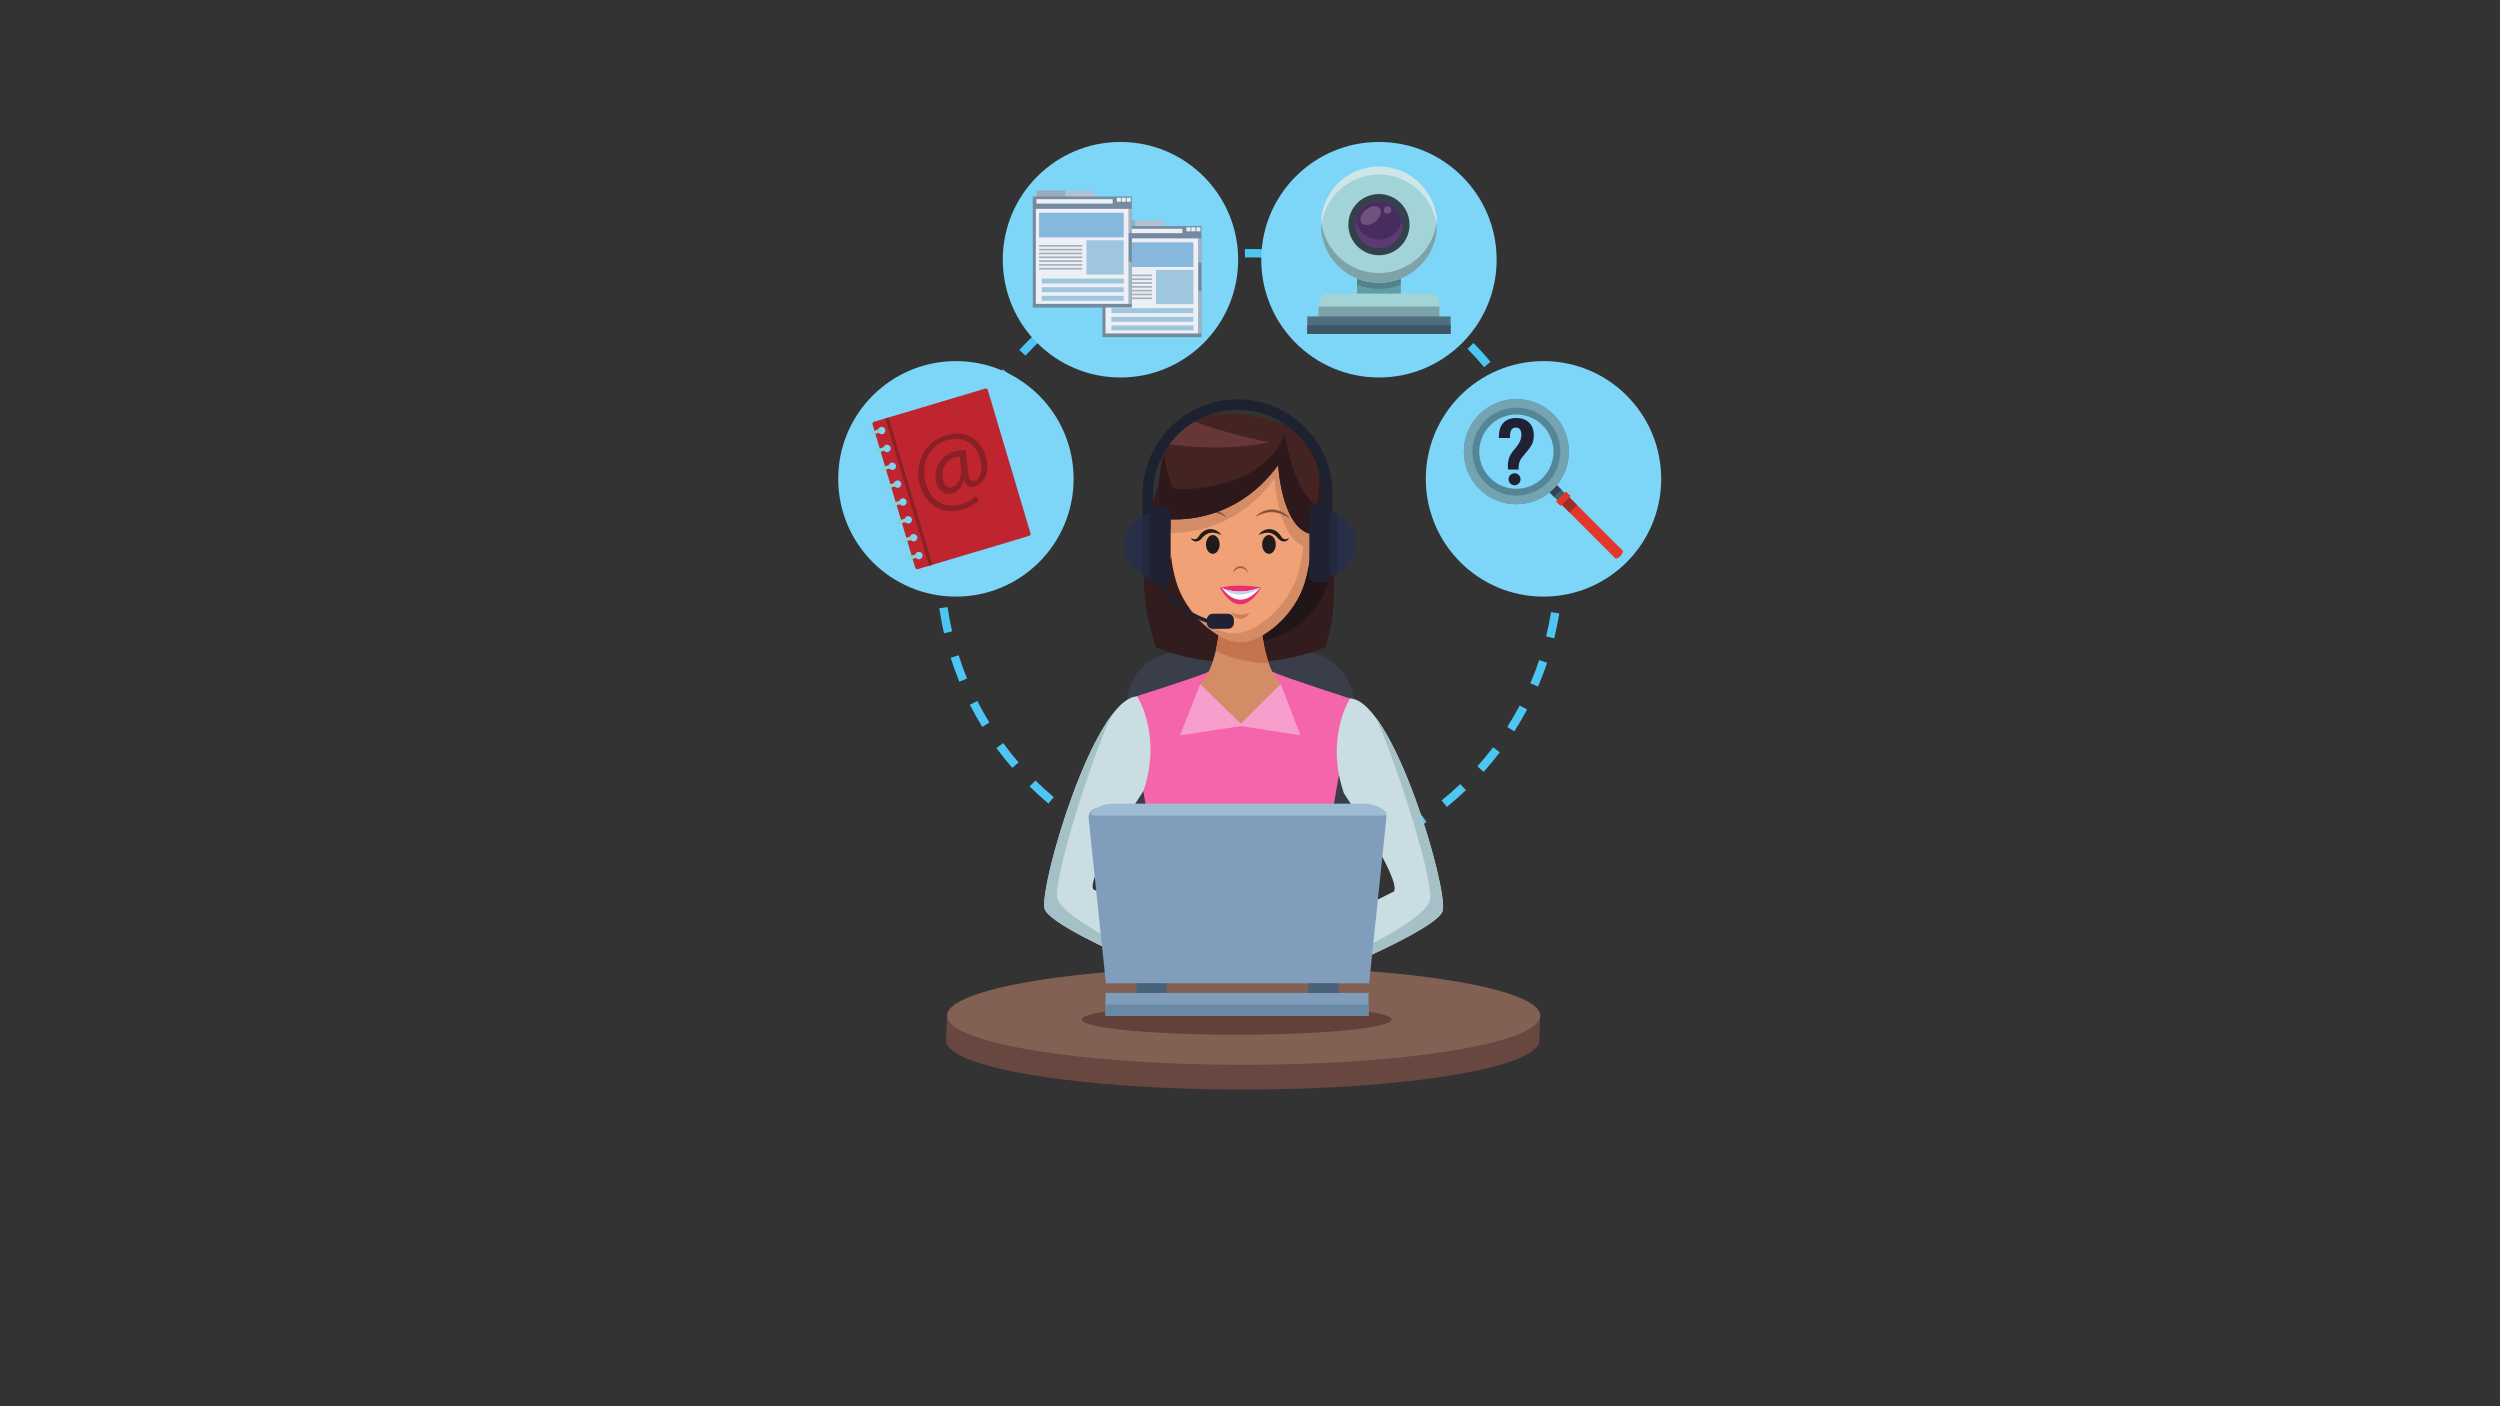 <svg xmlns="http://www.w3.org/2000/svg" xmlns:xlink="http://www.w3.org/1999/xlink" width="1920" zoomAndPan="magnify" viewBox="0 0 1440 810" height="1080" preserveAspectRatio="xMidYMid meet" version="1.0"><rect x="0" y="0" width="1440" height="810" fill="#333333" stroke="none"/><defs><clipPath id="c73130bec1"><path d="M 482.828 207 L 619 207 L 619 344 L 482.828 344 Z M 482.828 207 " clip-rule="nonzero"/></clipPath><clipPath id="7ee70fb1a3"><path d="M 821 207 L 956.828 207 L 956.828 344 L 821 344 Z M 821 207 " clip-rule="nonzero"/></clipPath></defs><path fill="#4dc6f4" d="M 893.402 352.578 C 892.641 357.297 891.684 361.957 890.559 366.539 L 895.23 367.695 C 896.391 362.98 897.367 358.199 898.152 353.352 L 893.402 352.578 M 886.578 380.215 C 885.062 384.742 883.363 389.184 881.5 393.539 L 885.918 395.434 C 887.844 390.965 889.586 386.398 891.145 381.746 L 886.578 380.215 M 875.352 406.395 C 873.129 410.605 870.734 414.711 868.184 418.707 L 872.242 421.305 C 874.863 417.195 877.32 412.977 879.609 408.648 L 875.352 406.395 M 860.043 430.406 C 857.172 434.195 854.152 437.867 850.988 441.406 L 854.578 444.617 C 857.828 440.98 860.93 437.211 863.883 433.316 L 860.047 430.406 L 860.043 430.406 M 841.082 451.641 C 837.645 454.914 834.07 458.055 830.379 461.043 L 833.41 464.785 C 837.199 461.715 840.871 458.492 844.398 455.129 L 841.082 451.641 M 818.965 469.551 C 815.051 472.227 811.027 474.75 806.895 477.113 L 809.285 481.289 C 813.523 478.871 817.66 476.281 821.68 473.531 L 818.965 469.551 M 794.262 483.664 C 789.98 485.668 785.602 487.508 781.141 489.164 L 782.82 493.68 C 787.406 491.977 791.902 490.086 796.301 488.027 L 794.262 483.664 M 767.605 493.582 C 763.066 494.863 758.445 495.969 753.762 496.887 L 754.684 501.609 C 759.496 500.672 764.242 499.539 768.914 498.223 L 767.609 493.582 L 767.605 493.582 M 739.691 499.047 C 735.008 499.574 730.273 499.914 725.488 500.066 L 725.641 504.883 C 730.559 504.727 735.422 504.379 740.223 503.836 L 739.691 499.047 M 711.25 499.953 C 706.465 499.719 701.738 499.301 697.066 498.695 L 696.449 503.473 C 701.246 504.094 706.105 504.527 711.016 504.766 L 711.246 499.953 L 711.25 499.953 M 683.035 496.297 C 678.363 495.309 673.766 494.125 669.242 492.77 L 667.859 497.379 C 672.508 498.773 677.234 499.988 682.031 501.008 L 683.035 496.297 M 655.773 488.117 C 651.332 486.379 646.98 484.469 642.723 482.391 L 640.613 486.715 C 644.984 488.852 649.457 490.816 654.02 492.602 L 655.773 488.117 M 630.195 475.613 C 626.105 473.184 622.113 470.594 618.246 467.848 L 615.465 471.777 C 619.441 474.594 623.531 477.258 627.738 479.754 L 630.188 475.613 L 630.195 475.613 M 606.969 459.145 C 603.324 456.09 599.816 452.891 596.43 449.562 L 593.051 452.992 C 596.527 456.414 600.141 459.699 603.879 462.84 L 606.969 459.145 M 586.695 439.16 C 583.594 435.566 580.641 431.848 577.828 428.012 L 573.941 430.859 C 576.828 434.797 579.867 438.617 583.051 442.309 L 586.695 439.16 M 569.891 416.188 C 567.414 412.148 565.094 408.004 562.938 403.762 L 558.648 405.941 C 560.859 410.305 563.246 414.562 565.793 418.707 L 569.891 416.188 M 557.02 390.816 C 555.227 386.438 553.605 381.973 552.168 377.426 L 547.582 378.883 C 549.059 383.551 550.723 388.145 552.566 392.645 L 557.02 390.816 M 548.422 363.68 C 547.371 359.082 546.492 354.41 545.809 349.68 L 541.043 350.371 C 541.746 355.23 542.648 360.031 543.734 364.758 L 548.422 363.68 M 544.336 335.508 C 544.098 331.773 543.977 328.004 543.977 324.203 C 543.977 323.223 543.988 322.242 544 321.266 L 539.191 321.184 C 539.176 322.191 539.164 323.195 539.164 324.203 C 539.164 328.102 539.289 331.98 539.535 335.816 L 544.336 335.508 M 544.805 307.043 C 545.266 302.277 545.918 297.574 546.75 292.93 L 542.008 292.078 C 541.156 296.852 540.484 301.684 540.012 306.574 L 544.805 307.043 M 549.828 279.023 C 551.051 274.406 552.457 269.871 554.031 265.41 L 549.496 263.805 C 547.875 268.383 546.43 273.047 545.18 277.789 L 549.828 279.023 M 559.336 252.18 C 561.289 247.836 563.414 243.582 565.699 239.426 L 561.48 237.105 C 559.133 241.367 556.953 245.742 554.949 250.211 L 559.336 252.18 M 573.07 227.23 C 575.695 223.262 578.477 219.41 581.406 215.672 L 577.617 212.703 C 574.609 216.539 571.75 220.496 569.059 224.578 L 573.07 227.23 M 590.645 204.828 C 593.863 201.336 597.227 197.977 600.719 194.762 L 597.461 191.215 C 593.871 194.523 590.414 197.973 587.109 201.559 L 590.645 204.828 M 611.57 185.539 C 615.309 182.613 619.16 179.84 623.133 177.219 L 620.48 173.199 C 616.402 175.887 612.441 178.738 608.605 181.742 L 611.57 185.539 M 635.32 169.863 C 639.469 167.586 643.719 165.469 648.062 163.52 L 646.094 159.125 C 641.633 161.125 637.27 163.301 633.004 165.641 L 635.32 169.863 M 661.273 158.242 C 665.73 156.668 670.266 155.266 674.879 154.055 L 673.648 149.395 C 668.91 150.645 664.25 152.082 659.668 153.699 L 661.27 158.242 L 661.273 158.242 M 688.781 150.984 C 693.422 150.16 698.125 149.516 702.887 149.059 L 702.426 144.266 C 697.539 144.734 692.707 145.395 687.938 146.242 L 688.781 150.984 M 717.102 148.273 C 718.012 148.258 718.914 148.25 719.832 148.25 C 723.695 148.25 727.535 148.375 731.336 148.621 L 731.648 143.816 C 727.742 143.566 723.797 143.434 719.832 143.434 C 718.891 143.434 717.961 143.445 717.031 143.457 L 717.102 148.273 M 745.5 150.113 C 750.223 150.809 754.887 151.684 759.484 152.742 L 760.566 148.051 C 755.844 146.965 751.047 146.059 746.195 145.348 L 745.492 150.113 L 745.5 150.113 M 773.215 156.508 C 777.762 157.957 782.23 159.582 786.605 161.379 L 788.438 156.93 C 783.938 155.078 779.352 153.402 774.68 151.918 L 773.215 156.508 M 799.555 167.332 C 803.793 169.492 807.938 171.824 811.973 174.312 L 814.496 170.211 C 810.355 167.656 806.098 165.262 801.742 163.039 L 799.551 167.332 L 799.555 167.332 M 823.785 182.277 C 827.617 185.09 831.328 188.055 834.918 191.164 L 838.07 187.523 C 834.383 184.332 830.57 181.285 826.633 178.395 L 823.785 182.277 M 845.297 200.922 C 848.621 204.316 851.812 207.832 854.859 211.484 L 858.551 208.398 C 855.426 204.645 852.148 201.031 848.734 197.551 L 845.297 200.922 M 863.539 222.773 C 866.273 226.652 868.855 230.637 871.273 234.73 L 875.414 232.277 C 872.93 228.074 870.277 223.977 867.469 219.996 L 863.535 222.773 L 863.539 222.773 M 878.023 247.266 C 880.094 251.523 881.992 255.875 883.723 260.309 L 888.207 258.562 C 886.434 254 884.473 249.531 882.352 245.16 L 878.023 247.266 M 888.348 273.781 C 889.703 278.309 890.875 282.914 891.867 287.586 L 896.57 286.59 C 895.559 281.793 894.352 277.059 892.965 272.402 L 888.348 273.781 M 894.246 301.629 C 894.844 306.309 895.258 311.039 895.48 315.82 L 900.289 315.594 C 900.059 310.68 899.633 305.824 899.02 301.02 L 894.246 301.629 M 895.68 324.203 C 895.68 328.996 895.484 333.746 895.109 338.441 L 899.906 338.824 C 900.293 334 900.492 329.129 900.492 324.203 L 895.68 324.203 " fill-opacity="1" fill-rule="nonzero"/><g clip-path="url(#c73130bec1)"><path fill="#7dd5f7" d="M 618.398 275.824 C 618.398 313.289 588.043 343.656 550.602 343.656 C 513.16 343.656 482.809 313.289 482.809 275.824 C 482.809 238.363 513.16 207.992 550.602 207.992 C 588.043 207.992 618.398 238.363 618.398 275.824 " fill-opacity="1" fill-rule="nonzero"/></g><g clip-path="url(#7ee70fb1a3)"><path fill="#7dd5f7" d="M 956.848 275.824 C 956.848 313.289 926.496 343.656 889.055 343.656 C 851.613 343.656 821.262 313.289 821.262 275.824 C 821.262 238.363 851.613 207.992 889.055 207.992 C 926.496 207.992 956.848 238.363 956.848 275.824 " fill-opacity="1" fill-rule="nonzero"/></g><path fill="#7dd5f7" d="M 862.066 149.605 C 862.066 187.07 831.715 217.438 794.273 217.438 C 756.836 217.438 726.484 187.07 726.484 149.605 C 726.484 112.145 756.836 81.77 794.273 81.77 C 831.715 81.77 862.066 112.145 862.066 149.605 " fill-opacity="1" fill-rule="nonzero"/><path fill="#7dd5f7" d="M 713.172 149.605 C 713.172 187.07 682.824 217.438 645.383 217.438 C 607.941 217.438 577.59 187.07 577.59 149.605 C 577.59 112.145 607.941 81.77 645.383 81.77 C 682.824 81.77 713.172 112.145 713.172 149.605 " fill-opacity="1" fill-rule="nonzero"/><path fill="#bf252f" d="M 508.445 250.051 C 507.316 250.391 506.121 249.742 505.785 248.609 C 505.445 247.484 506.094 246.289 507.227 245.953 C 508.352 245.609 509.547 246.258 509.883 247.387 C 510.223 248.523 509.582 249.715 508.445 250.051 Z M 511.512 260.34 C 510.379 260.676 509.188 260.031 508.852 258.898 C 508.512 257.766 509.156 256.574 510.289 256.234 C 511.418 255.898 512.609 256.543 512.949 257.676 C 513.285 258.809 512.645 259.996 511.512 260.34 Z M 514.578 270.621 C 513.445 270.957 512.25 270.312 511.914 269.18 C 511.578 268.047 512.223 266.859 513.355 266.523 C 514.488 266.18 515.676 266.824 516.012 267.957 C 516.352 269.094 515.703 270.285 514.578 270.621 Z M 517.641 280.902 C 516.512 281.246 515.316 280.598 514.98 279.469 C 514.641 278.336 515.281 277.141 516.422 276.805 C 517.547 276.469 518.742 277.113 519.078 278.246 C 519.418 279.379 518.77 280.566 517.641 280.902 Z M 520.707 291.191 C 519.574 291.527 518.379 290.883 518.043 289.75 C 517.707 288.617 518.352 287.43 519.48 287.094 C 520.613 286.75 521.805 287.395 522.145 288.527 C 522.48 289.66 521.84 290.855 520.707 291.191 Z M 523.773 301.473 C 522.633 301.816 521.445 301.172 521.109 300.035 C 520.773 298.906 521.418 297.711 522.551 297.375 C 523.684 297.039 524.871 297.684 525.207 298.816 C 525.547 299.949 524.898 301.137 523.773 301.473 Z M 526.832 311.762 C 525.703 312.098 524.512 311.453 524.172 310.32 C 523.836 309.188 524.477 308 525.617 307.664 C 526.742 307.32 527.934 307.965 528.273 309.098 C 528.609 310.23 527.965 311.422 526.832 311.762 Z M 529.902 322.043 C 528.77 322.379 527.574 321.738 527.238 320.609 C 526.902 319.473 527.547 318.281 528.676 317.945 C 529.809 317.605 531 318.254 531.34 319.387 C 531.676 320.512 531.035 321.707 529.902 322.043 Z M 567.52 223.828 L 503.34 242.973 C 502.73 243.156 502.383 243.801 502.566 244.41 L 527.191 327.055 C 527.375 327.66 528.016 328.004 528.625 327.828 L 592.805 308.676 C 593.414 308.492 593.762 307.855 593.578 307.246 L 568.953 224.602 C 568.77 223.992 568.129 223.645 567.52 223.828 " fill-opacity="1" fill-rule="nonzero"/><path fill="#8a2025" d="M 537.07 325.309 L 535.234 325.852 L 509.945 241.004 L 511.785 240.457 L 537.07 325.309 " fill-opacity="1" fill-rule="nonzero"/><path fill="#80d4d6" d="M 507.66 247.852 C 507.812 248.375 507.516 248.93 506.992 249.082 L 502.098 250.547 C 501.574 250.699 501.023 250.402 500.863 249.879 C 500.711 249.355 501.008 248.805 501.531 248.648 L 506.422 247.188 C 506.953 247.031 507.504 247.328 507.66 247.852 " fill-opacity="1" fill-rule="nonzero"/><path fill="#80d4d6" d="M 510.719 258.137 C 510.879 258.664 510.582 259.219 510.059 259.371 L 505.16 260.828 C 504.637 260.988 504.086 260.688 503.93 260.164 C 503.777 259.637 504.074 259.094 504.598 258.934 L 509.492 257.477 C 510.016 257.316 510.566 257.617 510.719 258.137 " fill-opacity="1" fill-rule="nonzero"/><path fill="#80d4d6" d="M 513.785 268.422 C 513.945 268.949 513.645 269.5 513.121 269.652 L 508.227 271.117 C 507.703 271.27 507.152 270.973 507 270.449 C 506.84 269.926 507.141 269.375 507.664 269.219 L 512.559 267.758 C 513.082 267.605 513.629 267.898 513.785 268.422 " fill-opacity="1" fill-rule="nonzero"/><path fill="#80d4d6" d="M 516.852 278.711 C 517.008 279.234 516.711 279.781 516.188 279.941 L 511.293 281.398 C 510.77 281.559 510.219 281.258 510.059 280.734 C 509.906 280.207 510.203 279.656 510.727 279.504 L 515.617 278.039 C 516.148 277.887 516.695 278.184 516.852 278.711 " fill-opacity="1" fill-rule="nonzero"/><path fill="#80d4d6" d="M 519.914 288.992 C 520.074 289.52 519.777 290.07 519.254 290.223 L 514.355 291.688 C 513.832 291.84 513.281 291.543 513.125 291.02 C 512.973 290.496 513.27 289.945 513.793 289.785 L 518.688 288.328 C 519.211 288.168 519.762 288.469 519.914 288.992 " fill-opacity="1" fill-rule="nonzero"/><path fill="#80d4d6" d="M 522.98 299.277 C 523.141 299.801 522.84 300.352 522.316 300.512 L 517.422 301.969 C 516.898 302.129 516.348 301.828 516.188 301.305 C 516.035 300.781 516.328 300.227 516.859 300.074 L 521.746 298.609 C 522.27 298.457 522.824 298.754 522.98 299.277 " fill-opacity="1" fill-rule="nonzero"/><path fill="#80d4d6" d="M 526.047 309.562 C 526.203 310.09 525.902 310.641 525.379 310.793 L 520.488 312.25 C 519.961 312.41 519.414 312.113 519.254 311.59 C 519.102 311.066 519.398 310.516 519.922 310.355 L 524.812 308.898 C 525.336 308.738 525.891 309.039 526.047 309.562 " fill-opacity="1" fill-rule="nonzero"/><path fill="#80d4d6" d="M 529.109 319.848 C 529.27 320.371 528.969 320.922 528.445 321.082 L 523.551 322.539 C 523.027 322.695 522.477 322.398 522.32 321.875 C 522.164 321.352 522.457 320.797 522.988 320.645 L 527.883 319.18 C 528.406 319.027 528.957 319.324 529.109 319.848 " fill-opacity="1" fill-rule="nonzero"/><path fill="#8a2025" d="M 552.832 263.008 C 552.176 263.008 551.086 263.07 549.703 263.488 C 544.41 265.062 541.629 271.332 543.371 277.168 C 544.16 279.816 546.051 281.344 548.695 280.555 C 552.188 279.516 554.043 274.109 553.594 270.184 Z M 563.887 288.016 C 561.102 290.742 557.926 292.41 553.902 293.613 C 544.039 296.555 533.531 291.828 530.09 280.277 C 526.395 267.883 531.801 254.609 545.152 250.625 C 555.609 247.504 564.832 252.75 567.832 262.793 C 570.516 271.816 567.047 278.621 561.395 280.305 C 558.988 281.023 556.281 280.062 555.363 276.336 L 555.125 276.41 C 554.078 280.59 551.832 283.156 548.223 284.234 C 544.742 285.277 540.887 283.348 539.473 278.594 C 537.246 271.133 541.117 262.578 549.477 260.082 C 552.059 259.309 554.504 259.172 556.281 259.43 L 557.48 270.922 C 557.949 275.77 559.297 277.66 561.301 277.125 C 564.383 276.27 566.586 271.156 564.508 264.176 C 561.906 255.453 554.812 250.758 545.492 253.539 C 535.695 256.461 529.77 266.68 533.406 278.895 C 536.398 288.941 544.805 293.184 553.695 290.527 C 557.129 289.508 560.098 287.832 562.152 285.715 L 563.887 288.016 " fill-opacity="1" fill-rule="nonzero"/><path fill="#e2382b" d="M 934.934 317.445 L 903.355 285.844 L 899.012 290.184 L 930.594 321.781 C 930.594 321.781 933.719 321.73 934.934 317.445 " fill-opacity="1" fill-rule="nonzero"/><path fill="#a02e28" d="M 908.375 290.871 L 903.355 285.844 L 899.012 290.184 L 904.039 295.211 L 908.375 290.871 " fill-opacity="1" fill-rule="nonzero"/><path fill="#40606d" d="M 902.77 285.477 L 898.586 289.656 L 889.941 281 L 894.121 276.82 L 902.77 285.477 " fill-opacity="1" fill-rule="nonzero"/><path fill="#314350" d="M 899.273 281.98 L 894.121 276.82 L 889.941 281 L 895.098 286.164 L 899.273 281.98 " fill-opacity="1" fill-rule="nonzero"/><path fill="#558696" d="M 888.555 275.273 C 880.203 283.629 866.664 283.629 858.316 275.273 C 849.965 266.922 849.965 253.375 858.316 245.02 C 866.664 236.664 880.203 236.664 888.555 245.02 C 896.902 253.375 896.902 266.922 888.555 275.273 Z M 852.039 238.738 C 840.223 250.562 840.223 269.734 852.039 281.551 C 863.859 293.379 883.012 293.379 894.832 281.551 C 906.648 269.734 906.648 250.562 894.832 238.738 C 883.012 226.918 863.859 226.918 852.039 238.738 " fill-opacity="1" fill-rule="nonzero"/><path fill="#74a4b2" d="M 891.344 278.062 C 881.453 287.957 865.418 287.953 855.527 278.062 C 845.645 268.168 845.645 252.125 855.527 242.234 C 865.418 232.34 881.453 232.34 891.344 242.234 C 901.227 252.125 901.227 268.168 891.344 278.062 Z M 852.039 238.738 C 840.223 250.562 840.223 269.734 852.039 281.551 C 863.859 293.379 883.012 293.379 894.832 281.551 C 906.648 269.734 906.648 250.562 894.832 238.738 C 883.012 226.918 863.859 226.918 852.039 238.738 " fill-opacity="1" fill-rule="nonzero"/><path fill="#e2382b" d="M 904.465 285.688 L 898.852 291.293 L 896.418 288.863 L 902.027 283.25 L 904.465 285.688 " fill-opacity="1" fill-rule="nonzero"/><path fill="#e2382b" d="M 904.465 285.688 L 898.852 291.293 L 896.418 288.863 L 902.027 283.25 L 904.465 285.688 " fill-opacity="1" fill-rule="nonzero"/><path fill="#202133" d="M 875.832 276.051 C 875.832 277.961 874.289 279.504 872.383 279.504 C 870.477 279.504 868.934 277.961 868.934 276.051 C 868.934 274.152 870.477 272.602 872.383 272.602 C 874.289 272.602 875.832 274.152 875.832 276.051 " fill-opacity="1" fill-rule="nonzero"/><path fill="#202133" d="M 869.738 251.355 C 869.738 249.637 870.016 248.359 870.578 247.527 C 871.145 246.691 871.996 246.277 873.152 246.277 C 874.176 246.277 874.953 246.633 875.5 247.348 C 876.047 248.062 876.316 249.102 876.316 250.461 C 876.316 252.926 875.176 255.477 872.902 258.113 C 872.305 258.797 871.867 259.32 871.574 259.695 C 870.453 261.125 869.664 262.512 869.215 263.867 C 868.766 265.219 868.535 266.812 868.535 268.652 C 868.535 269.129 868.543 269.492 868.555 269.75 C 868.559 270 868.582 270.238 868.617 270.461 L 874.762 270.461 C 874.762 270.359 874.75 270.207 874.734 270 C 874.723 269.797 874.711 269.637 874.711 269.516 C 874.711 268.344 874.852 267.289 875.145 266.355 C 875.434 265.418 875.883 264.547 876.496 263.727 C 876.906 263.152 877.754 262.109 879.047 260.613 C 880.336 259.113 881.293 257.855 881.926 256.836 C 882.438 256.008 882.82 255.082 883.086 254.07 C 883.348 253.059 883.48 251.957 883.48 250.77 C 883.48 247.672 882.586 245.234 880.793 243.457 C 878.996 241.68 876.535 240.793 873.406 240.793 C 870.18 240.793 867.699 241.699 865.977 243.508 C 864.25 245.32 863.387 247.914 863.387 251.305 L 863.387 252.293 L 869.738 252.293 L 869.738 251.355 " fill-opacity="1" fill-rule="nonzero"/><path fill="#99acbb" d="M 653.734 136.242 C 653.734 136.539 653.496 136.777 653.199 136.777 L 637.609 136.777 C 637.312 136.777 637.078 136.539 637.078 136.242 L 637.078 127.277 C 637.078 126.98 637.312 126.742 637.609 126.742 L 653.199 126.742 C 653.496 126.742 653.734 126.98 653.734 127.277 L 653.734 136.242 " fill-opacity="1" fill-rule="nonzero"/><path fill="#b1c2d1" d="M 670.527 136.254 C 670.527 136.539 670.293 136.777 670.004 136.777 L 654.727 136.777 C 654.441 136.777 654.207 136.539 654.207 136.254 L 654.207 127.469 C 654.207 127.18 654.441 126.945 654.727 126.945 L 670.004 126.945 C 670.293 126.945 670.527 127.18 670.527 127.469 L 670.527 136.254 " fill-opacity="1" fill-rule="nonzero"/><path fill="#738aa0" d="M 635.004 194.188 L 692.039 194.188 L 692.039 130.219 L 635.004 130.219 Z M 635.004 194.188 " fill-opacity="1" fill-rule="nonzero"/><path fill="#eeeff5" d="M 636.762 192.059 L 690.281 192.059 L 690.281 137.324 L 636.762 137.324 Z M 636.762 192.059 " fill-opacity="1" fill-rule="nonzero"/><path fill="#eeeff5" d="M 681.043 134.301 L 637.078 134.301 L 637.078 131.758 L 681.043 131.758 L 681.043 134.301 " fill-opacity="1" fill-rule="nonzero"/><path fill="#eeeff5" d="M 685.742 133.238 L 683.43 133.238 L 683.43 130.934 L 685.742 130.934 L 685.742 133.238 " fill-opacity="1" fill-rule="nonzero"/><path fill="#eeeff5" d="M 691.438 133.238 L 689.129 133.238 L 689.129 130.934 L 691.438 130.934 L 691.438 133.238 " fill-opacity="1" fill-rule="nonzero"/><path fill="#eeeff5" d="M 688.535 133.238 L 686.23 133.238 L 686.23 130.934 L 688.535 130.934 L 688.535 133.238 " fill-opacity="1" fill-rule="nonzero"/><path fill="#a2b5c5" d="M 692.039 192.059 L 690.281 192.059 L 690.281 137.324 L 692.039 137.324 L 692.039 192.059 " fill-opacity="1" fill-rule="nonzero"/><path fill="#738aa0" d="M 692.039 167.75 L 690.281 167.75 L 690.281 151.297 L 692.039 151.297 L 692.039 167.75 " fill-opacity="1" fill-rule="nonzero"/><path fill="#86b8dd" d="M 687.387 153.781 L 638.645 153.781 L 638.645 139.574 L 687.387 139.574 L 687.387 153.781 " fill-opacity="1" fill-rule="nonzero"/><path fill="#a2b1bd" d="M 651.918 159.109 L 663.523 159.109 L 663.523 158.137 L 651.918 158.137 Z M 651.918 159.109 " fill-opacity="1" fill-rule="nonzero"/><path fill="#a2b1bd" d="M 651.918 161.309 L 663.523 161.309 L 663.523 160.332 L 651.918 160.332 Z M 651.918 161.309 " fill-opacity="1" fill-rule="nonzero"/><path fill="#a2b1bd" d="M 651.918 163.504 L 663.523 163.504 L 663.523 162.523 L 651.918 162.523 Z M 651.918 163.504 " fill-opacity="1" fill-rule="nonzero"/><path fill="#a2b1bd" d="M 651.918 165.703 L 663.523 165.703 L 663.523 164.727 L 651.918 164.727 Z M 651.918 165.703 " fill-opacity="1" fill-rule="nonzero"/><path fill="#a2b1bd" d="M 651.918 167.898 L 663.523 167.898 L 663.523 166.926 L 651.918 166.926 Z M 651.918 167.898 " fill-opacity="1" fill-rule="nonzero"/><path fill="#a2b1bd" d="M 651.918 170.098 L 663.523 170.098 L 663.523 169.125 L 651.918 169.125 Z M 651.918 170.098 " fill-opacity="1" fill-rule="nonzero"/><path fill="#a2b1bd" d="M 651.918 172.297 L 663.523 172.297 L 663.523 171.32 L 651.918 171.32 Z M 651.918 172.297 " fill-opacity="1" fill-rule="nonzero"/><path fill="#9ec7df" d="M 687.387 175.184 L 665.891 175.184 L 665.891 155.426 L 687.387 155.426 L 687.387 175.184 " fill-opacity="1" fill-rule="nonzero"/><path fill="#9ec7df" d="M 687.387 180.336 L 640.152 180.336 L 640.152 177.492 L 687.387 177.492 L 687.387 180.336 " fill-opacity="1" fill-rule="nonzero"/><path fill="#9ec7df" d="M 687.387 185.305 L 640.152 185.305 L 640.152 182.465 L 687.387 182.465 L 687.387 185.305 " fill-opacity="1" fill-rule="nonzero"/><path fill="#9ec7df" d="M 687.387 190.281 L 640.152 190.281 L 640.152 187.441 L 687.387 187.441 L 687.387 190.281 " fill-opacity="1" fill-rule="nonzero"/><path fill="#99acbb" d="M 613.613 119.215 C 613.613 119.512 613.375 119.75 613.078 119.75 L 597.488 119.75 C 597.191 119.75 596.953 119.512 596.953 119.215 L 596.953 110.246 C 596.953 109.953 597.191 109.711 597.488 109.711 L 613.078 109.711 C 613.375 109.711 613.613 109.953 613.613 110.246 L 613.613 119.215 " fill-opacity="1" fill-rule="nonzero"/><path fill="#b1c2d1" d="M 630.406 119.227 C 630.406 119.516 630.172 119.75 629.883 119.75 L 614.605 119.75 C 614.32 119.75 614.086 119.516 614.086 119.227 L 614.086 110.441 C 614.086 110.152 614.32 109.918 614.605 109.918 L 629.883 109.918 C 630.172 109.918 630.406 110.152 630.406 110.441 L 630.406 119.227 " fill-opacity="1" fill-rule="nonzero"/><path fill="#738aa0" d="M 594.883 177.156 L 651.918 177.156 L 651.918 113.191 L 594.883 113.191 Z M 594.883 177.156 " fill-opacity="1" fill-rule="nonzero"/><path fill="#eeeff5" d="M 596.641 175.027 L 650.16 175.027 L 650.16 120.297 L 596.641 120.297 Z M 596.641 175.027 " fill-opacity="1" fill-rule="nonzero"/><path fill="#eeeff5" d="M 640.914 117.277 L 596.953 117.277 L 596.953 114.727 L 640.914 114.727 L 640.914 117.277 " fill-opacity="1" fill-rule="nonzero"/><path fill="#eeeff5" d="M 645.621 116.207 L 643.312 116.207 L 643.312 113.902 L 645.621 113.902 L 645.621 116.207 " fill-opacity="1" fill-rule="nonzero"/><path fill="#eeeff5" d="M 651.316 116.207 L 649.008 116.207 L 649.008 113.902 L 651.316 113.902 L 651.316 116.207 " fill-opacity="1" fill-rule="nonzero"/><path fill="#eeeff5" d="M 648.414 116.207 L 646.109 116.207 L 646.109 113.902 L 648.414 113.902 L 648.414 116.207 " fill-opacity="1" fill-rule="nonzero"/><path fill="#a2b5c5" d="M 651.918 175.027 L 650.16 175.027 L 650.16 120.297 L 651.918 120.297 L 651.918 175.027 " fill-opacity="1" fill-rule="nonzero"/><path fill="#738aa0" d="M 651.918 150.723 L 650.16 150.723 L 650.16 134.27 L 651.918 134.27 L 651.918 150.723 " fill-opacity="1" fill-rule="nonzero"/><path fill="#86b8dd" d="M 647.266 136.758 L 598.523 136.758 L 598.523 122.547 L 647.266 122.547 L 647.266 136.758 " fill-opacity="1" fill-rule="nonzero"/><path fill="#a2b1bd" d="M 598.523 142.078 L 623.402 142.078 L 623.402 141.105 L 598.523 141.105 Z M 598.523 142.078 " fill-opacity="1" fill-rule="nonzero"/><path fill="#a2b1bd" d="M 598.523 144.277 L 623.402 144.277 L 623.402 143.305 L 598.523 143.305 Z M 598.523 144.277 " fill-opacity="1" fill-rule="nonzero"/><path fill="#a2b1bd" d="M 598.523 146.48 L 623.402 146.48 L 623.402 145.5 L 598.523 145.5 Z M 598.523 146.48 " fill-opacity="1" fill-rule="nonzero"/><path fill="#a2b1bd" d="M 598.523 148.672 L 623.402 148.672 L 623.402 147.699 L 598.523 147.699 Z M 598.523 148.672 " fill-opacity="1" fill-rule="nonzero"/><path fill="#a2b1bd" d="M 598.523 150.871 L 623.402 150.871 L 623.402 149.898 L 598.523 149.898 Z M 598.523 150.871 " fill-opacity="1" fill-rule="nonzero"/><path fill="#a2b1bd" d="M 598.523 153.066 L 623.402 153.066 L 623.402 152.094 L 598.523 152.094 Z M 598.523 153.066 " fill-opacity="1" fill-rule="nonzero"/><path fill="#a2b1bd" d="M 598.523 155.266 L 623.402 155.266 L 623.402 154.293 L 598.523 154.293 Z M 598.523 155.266 " fill-opacity="1" fill-rule="nonzero"/><path fill="#9ec7df" d="M 647.266 158.16 L 625.77 158.16 L 625.77 138.395 L 647.266 138.395 L 647.266 158.16 " fill-opacity="1" fill-rule="nonzero"/><path fill="#9ec7df" d="M 647.266 163.305 L 600.031 163.305 L 600.031 160.465 L 647.266 160.465 L 647.266 163.305 " fill-opacity="1" fill-rule="nonzero"/><path fill="#9ec7df" d="M 647.266 168.281 L 600.031 168.281 L 600.031 165.434 L 647.266 165.434 L 647.266 168.281 " fill-opacity="1" fill-rule="nonzero"/><path fill="#9ec7df" d="M 647.266 173.25 L 600.031 173.25 L 600.031 170.41 L 647.266 170.41 L 647.266 173.25 " fill-opacity="1" fill-rule="nonzero"/><path fill="#629ca5" d="M 781.695 172.777 L 806.855 172.777 L 806.855 157.289 L 781.695 157.289 Z M 781.695 172.777 " fill-opacity="1" fill-rule="nonzero"/><path fill="#53818c" d="M 781.695 163.93 C 785.582 165.508 789.824 166.387 794.273 166.387 C 798.723 166.387 802.969 165.508 806.855 163.93 L 806.855 157.289 L 781.695 157.289 L 781.695 163.93 " fill-opacity="1" fill-rule="nonzero"/><path fill="#a1d3d7" d="M 829.109 186.141 L 829.109 174.91 C 829.109 171.703 826.508 169.102 823.305 169.102 L 765.242 169.102 C 762.039 169.102 759.441 171.703 759.441 174.91 L 759.441 186.141 L 829.109 186.141 " fill-opacity="1" fill-rule="nonzero"/><path fill="#7da3a9" d="M 759.441 186.141 L 829.109 186.141 L 829.109 176.59 L 759.441 176.59 Z M 759.441 186.141 " fill-opacity="1" fill-rule="nonzero"/><path fill="#4d6f7f" d="M 835.562 192.336 L 752.988 192.336 L 752.988 182.27 L 835.562 182.27 L 835.562 192.336 " fill-opacity="1" fill-rule="nonzero"/><path fill="#3e5563" d="M 752.988 187.305 L 752.988 192.336 L 835.562 192.336 L 835.562 187.305 L 752.988 187.305 " fill-opacity="1" fill-rule="nonzero"/><path fill="#a1d3d7" d="M 827.754 129.402 C 827.754 147.906 812.762 162.902 794.273 162.902 C 775.789 162.902 760.801 147.906 760.801 129.402 C 760.801 110.902 775.789 95.906 794.273 95.906 C 812.762 95.906 827.754 110.902 827.754 129.402 " fill-opacity="1" fill-rule="nonzero"/><path fill="#cde7e9" d="M 794.273 100.551 C 811.984 100.551 826.477 114.312 827.664 131.73 C 827.715 130.961 827.754 130.188 827.754 129.402 C 827.754 110.902 812.762 95.906 794.273 95.906 C 775.789 95.906 760.801 110.902 760.801 129.402 C 760.801 130.188 760.836 130.961 760.887 131.73 C 762.082 114.312 776.566 100.551 794.273 100.551 " fill-opacity="1" fill-rule="nonzero"/><path fill="#7da3a9" d="M 794.273 162.902 C 775.801 162.902 760.816 147.922 760.801 129.441 C 760.801 130.211 760.836 130.973 760.887 131.73 C 760.949 130.785 761.055 129.844 761.191 128.922 C 763.668 144.984 777.535 157.289 794.273 157.289 C 811.02 157.289 824.887 144.984 827.352 128.922 C 827.5 129.844 827.602 130.777 827.664 131.73 C 827.715 130.973 827.754 130.211 827.754 129.441 C 827.738 147.926 812.75 162.902 794.273 162.902 " fill-opacity="1" fill-rule="nonzero"/><path fill="#99adb3" d="M 827.664 131.73 C 827.602 130.777 827.5 129.844 827.352 128.922 C 827.473 128.152 827.562 127.379 827.629 126.594 C 827.703 127.523 827.754 128.457 827.754 129.402 C 827.754 129.41 827.754 129.43 827.754 129.441 C 827.754 130.211 827.715 130.973 827.664 131.73 M 760.887 131.73 C 760.836 130.973 760.801 130.211 760.801 129.441 C 760.801 129.43 760.801 129.418 760.801 129.402 C 760.801 129.391 760.801 129.371 760.801 129.355 C 760.801 128.426 760.844 127.504 760.918 126.594 C 760.988 127.379 761.078 128.152 761.191 128.922 C 761.055 129.844 760.949 130.785 760.887 131.73 " fill-opacity="1" fill-rule="nonzero"/><path fill="#34404b" d="M 811.887 129.402 C 811.887 139.137 804.004 147.023 794.273 147.023 C 784.551 147.023 776.664 139.137 776.664 129.402 C 776.664 119.672 784.551 111.781 794.273 111.781 C 804.004 111.781 811.887 119.672 811.887 129.402 " fill-opacity="1" fill-rule="nonzero"/><path fill="#5d3a76" d="M 807.703 129.402 C 807.703 136.824 801.695 142.836 794.273 142.836 C 786.859 142.836 780.848 136.824 780.848 129.402 C 780.848 121.98 786.859 115.969 794.273 115.969 C 801.695 115.969 807.703 121.98 807.703 129.402 " fill-opacity="1" fill-rule="nonzero"/><path fill="#5d3a76" d="M 807.703 129.402 C 807.703 136.824 801.695 142.836 794.273 142.836 C 786.859 142.836 780.848 136.824 780.848 129.402 C 780.848 121.98 786.859 115.969 794.273 115.969 C 801.695 115.969 807.703 121.98 807.703 129.402 " fill-opacity="1" fill-rule="nonzero"/><path fill="#472d5d" d="M 794.273 115.969 C 787.676 115.969 782.188 120.734 781.066 127.016 C 782.188 133.293 787.676 138.059 794.273 138.059 C 800.875 138.059 806.359 133.293 807.488 127.016 C 806.359 120.734 800.875 115.969 794.273 115.969 " fill-opacity="1" fill-rule="nonzero"/><path fill="#6f537e" d="M 787.18 129.633 C 786.008 129.633 784.996 129.246 784.34 128.461 C 782.793 126.594 783.852 123.168 786.703 120.797 C 788.348 119.43 790.23 118.719 791.828 118.719 C 792.996 118.719 794.012 119.102 794.668 119.887 C 796.211 121.754 795.156 125.188 792.301 127.551 C 790.656 128.922 788.773 129.633 787.18 129.633 " fill-opacity="1" fill-rule="nonzero"/><path fill="#6f537e" d="M 799.195 123.145 C 797.973 123.145 796.984 122.152 796.984 120.93 C 796.984 119.711 797.973 118.719 799.195 118.719 C 800.414 118.719 801.41 119.711 801.41 120.93 C 801.41 122.152 800.414 123.145 799.195 123.145 " fill-opacity="1" fill-rule="nonzero"/><path fill="#684741" d="M 545.367 586.566 L 544.93 599.301 C 544.93 614.918 621.434 627.586 715.801 627.586 C 810.168 627.586 886.672 614.918 886.672 599.301 L 887.102 586.566 L 545.367 586.566 " fill-opacity="1" fill-rule="nonzero"/><path fill="#826053" d="M 887.199 585.047 C 887.199 600.672 810.703 613.332 716.332 613.332 C 621.961 613.332 545.465 600.672 545.465 585.047 C 545.465 569.426 621.961 556.762 716.332 556.762 C 810.703 556.762 887.199 569.426 887.199 585.047 " fill-opacity="1" fill-rule="nonzero"/><path fill="#63403a" d="M 801.625 587.281 C 801.625 592.098 761.637 595.996 712.305 595.996 C 662.969 595.996 622.98 592.098 622.98 587.281 C 622.98 582.465 662.969 578.562 712.305 578.562 C 761.637 578.562 801.625 582.465 801.625 587.281 " fill-opacity="1" fill-rule="nonzero"/><path fill="#1d1d23" d="M 735.918 517.234 C 735.918 520.457 733.316 523.062 730.098 523.062 L 696.461 523.062 C 693.246 523.062 690.641 520.457 690.641 517.234 L 690.641 479.023 C 690.641 475.801 693.246 473.195 696.461 473.195 L 730.098 473.195 C 733.316 473.195 735.918 475.801 735.918 479.023 L 735.918 517.234 " fill-opacity="1" fill-rule="nonzero"/><path fill="#393e4a" d="M 785.758 481.277 C 786.934 496.379 775.766 506.207 760.949 503.113 L 743.797 499.531 C 728.98 496.441 704.703 496.281 689.844 499.184 L 667.973 503.461 C 653.121 506.359 641.922 496.379 643.102 481.277 L 649.184 403.051 C 650.355 387.953 663.703 375.598 678.84 375.598 L 750.016 375.598 C 765.152 375.598 778.496 387.953 779.676 403.051 L 785.758 481.277 " fill-opacity="1" fill-rule="nonzero"/><path fill="#321c1d" d="M 758.074 265.121 C 758.074 265.121 777.621 335.121 763.156 372.887 C 763.156 372.887 737.105 383.957 715.957 380.242 L 716.062 268.191 L 758.074 265.121 " fill-opacity="1" fill-rule="nonzero"/><path fill="#211517" d="M 768.117 325.426 C 767.891 321.629 767.566 317.848 767.18 314.148 L 747.125 314.148 L 722.922 351.27 C 722.922 351.27 719.535 354.02 715.98 357.527 L 715.969 371.98 C 718.613 371.688 722.012 371.004 726.316 369.84 C 765.625 359.246 766.238 328.398 766.238 328.398 L 768.117 325.426 " fill-opacity="1" fill-rule="nonzero"/><path fill="#321c1d" d="M 674.266 260.004 C 674.266 260.004 646.008 319.016 665.922 372.887 C 665.922 372.887 691.973 383.957 713.121 380.242 L 713.02 268.191 L 674.266 260.004 " fill-opacity="1" fill-rule="nonzero"/><path fill="#f465ac" d="M 658.059 557.141 L 770.102 557.141 C 766.57 545.906 762.383 531.836 762.77 516.801 C 764.059 466.598 780.574 405.59 780.031 403.09 C 780.031 403.09 739.617 390.148 732.828 386.914 L 714.078 390.07 L 696.172 386.914 C 691.051 389.363 666.254 397.34 654.434 401.098 L 654.434 433.797 C 659.066 456.559 664.66 488.402 665.395 516.801 C 665.781 531.836 661.586 545.906 658.059 557.141 " fill-opacity="1" fill-rule="nonzero"/><path fill="#d48c66" d="M 726.449 359.133 L 714.504 362.258 L 702.555 359.133 C 702.555 359.133 701.371 384.133 691.285 394.031 C 691.285 394.031 713.93 417.961 715.707 418.055 C 719.332 418.055 737.723 394.031 737.723 394.031 C 727.637 384.133 726.449 359.133 726.449 359.133 " fill-opacity="1" fill-rule="nonzero"/><path fill="#c4744d" d="M 700.246 374.93 C 707.016 378.266 716.984 381.473 730.82 382.055 C 727.496 372.641 726.641 362.125 726.484 359.672 L 714.504 362.258 L 702.523 359.672 C 702.402 361.512 701.891 367.883 700.246 374.93 " fill-opacity="1" fill-rule="nonzero"/><path fill="#d17a50" d="M 676.312 312.461 C 676.801 319.137 673.91 324.789 669.836 325.09 C 665.77 325.391 662.066 320.234 661.57 313.562 C 661.07 306.895 663.973 301.242 668.039 300.938 C 672.113 300.633 675.812 305.797 676.312 312.461 " fill-opacity="1" fill-rule="nonzero"/><path fill="#ba6449" d="M 668.945 321.105 C 668.797 321.105 668.645 321.07 668.488 321.059 L 668.004 320.855 C 667.84 320.785 667.711 320.648 667.555 320.555 C 667.48 320.496 667.406 320.445 667.336 320.387 L 667.336 319.863 C 667.48 319.91 667.625 319.934 667.75 319.934 C 668.859 319.934 668.938 318.355 668.938 318.355 C 668.047 317.773 667.555 317.133 667.336 316.477 L 667.336 314.633 C 667.863 312.793 669.684 311.254 669.684 311.254 C 668.598 311.512 667.848 311.969 667.336 312.461 L 667.336 309.219 C 667.641 308.809 668 308.441 668.414 308.23 C 668.633 308.09 668.852 307.992 669.094 307.941 C 669.309 307.855 669.523 307.812 669.734 307.805 C 669.895 307.781 670.047 307.77 670.191 307.77 C 670.402 307.77 670.59 307.793 670.73 307.805 C 670.844 307.816 670.93 307.82 670.992 307.828 C 671.066 308.004 671.137 308.188 671.188 308.379 C 671.301 308.711 671.363 309.074 671.449 309.422 C 671.574 310.129 671.648 310.855 671.688 311.586 C 671.715 312.234 671.715 312.871 671.699 313.539 C 671.191 313.703 670.695 313.898 670.215 314.129 C 669.934 314.273 669.656 314.414 669.395 314.602 C 669.133 314.785 668.863 314.996 668.664 315.32 C 668.539 315.445 668.512 315.695 668.461 315.879 C 668.496 316.078 668.488 316.34 668.621 316.469 C 668.727 316.617 668.832 316.801 668.973 316.891 L 669.371 317.199 C 669.648 317.336 669.93 317.508 670.215 317.621 L 670.867 317.859 C 670.77 318.496 670.613 319.148 670.363 319.738 C 670.215 320.062 670.055 320.387 669.82 320.633 C 669.711 320.773 669.582 320.867 669.441 320.945 C 669.312 321.066 669.137 321.043 668.984 321.098 C 668.973 321.105 668.957 321.105 668.945 321.105 M 667.336 308.016 L 667.336 306.234 C 667.352 306.223 667.375 306.215 667.391 306.211 C 667.723 306.121 668.09 305.977 668.402 305.977 L 668.957 305.945 L 669.406 306.051 C 669.695 306.172 669.992 306.324 670.207 306.574 C 670.355 306.695 670.469 306.855 670.578 307.02 C 670.57 307.02 670.566 307.02 670.559 307.02 C 670.309 307.02 669.984 307.035 669.621 307.129 C 669.383 307.152 669.133 307.23 668.875 307.352 C 668.613 307.434 668.363 307.566 668.129 307.75 C 667.836 307.816 667.574 307.906 667.336 308.016 " fill-opacity="1" fill-rule="nonzero"/><path fill="#9a4f36" d="M 664.262 311.398 C 664.172 310.656 664.211 309.898 664.387 309.172 C 664.465 308.801 664.59 308.441 664.758 308.102 C 664.914 307.754 665.113 307.422 665.367 307.129 C 665.598 306.824 665.898 306.57 666.219 306.348 C 666.527 306.113 666.875 305.949 667.23 305.789 C 667.602 305.676 667.934 305.516 668.363 305.48 L 668.918 305.426 L 669.559 305.527 C 669.953 305.664 670.344 305.852 670.617 306.152 C 670.938 306.414 671.125 306.781 671.336 307.117 C 671.516 307.465 671.664 307.82 671.777 308.188 C 671.91 308.551 671.977 308.926 672.07 309.297 C 672.215 310.043 672.301 310.793 672.352 311.547 C 672.398 312.293 672.414 313.066 672.375 313.789 L 672.363 314.047 L 672.125 314.113 C 671.578 314.277 671.016 314.477 670.496 314.723 C 670.242 314.844 669.98 314.973 669.758 315.133 C 669.523 315.281 669.312 315.461 669.195 315.652 L 669.082 315.918 L 669.16 316.18 L 669.383 316.441 L 669.695 316.688 C 669.945 316.816 670.184 316.973 670.445 317.086 L 671.262 317.414 L 671.48 317.508 L 671.449 317.711 C 671.312 318.48 671.105 319.215 670.77 319.926 C 670.602 320.273 670.406 320.621 670.109 320.91 C 669.98 321.066 669.805 321.18 669.617 321.281 C 669.449 321.414 669.211 321.402 669.012 321.457 C 668.801 321.457 668.598 321.395 668.391 321.359 L 667.867 321.094 C 667.691 320.996 667.566 320.855 667.414 320.734 C 667.273 320.609 667.113 320.496 666.992 320.344 C 666.754 320.051 666.48 319.785 666.277 319.473 L 665.645 318.543 L 666.359 319.402 C 666.59 319.699 666.875 319.938 667.129 320.207 C 667.254 320.348 667.406 320.438 667.555 320.555 C 667.711 320.648 667.84 320.785 668.004 320.855 L 668.488 321.059 C 668.66 321.07 668.824 321.109 668.984 321.098 C 669.137 321.043 669.312 321.066 669.441 320.945 C 669.582 320.867 669.711 320.773 669.82 320.633 C 670.055 320.387 670.215 320.062 670.363 319.738 C 670.641 319.078 670.805 318.348 670.895 317.637 L 671.086 317.941 L 670.215 317.621 C 669.93 317.508 669.648 317.336 669.371 317.199 L 668.973 316.891 C 668.832 316.801 668.727 316.617 668.621 316.469 C 668.488 316.34 668.496 316.078 668.461 315.879 C 668.512 315.695 668.539 315.445 668.664 315.32 C 668.863 314.996 669.133 314.785 669.395 314.602 C 669.656 314.414 669.934 314.273 670.215 314.129 C 670.777 313.863 671.348 313.648 671.941 313.457 L 671.699 313.789 C 671.711 313.027 671.715 312.32 671.688 311.586 C 671.648 310.855 671.574 310.129 671.449 309.422 C 671.363 309.074 671.301 308.711 671.188 308.379 C 671.09 308.031 670.953 307.707 670.793 307.395 C 670.625 307.105 670.465 306.781 670.207 306.574 C 669.992 306.324 669.695 306.172 669.406 306.051 L 668.957 305.945 L 668.402 305.977 C 668.09 305.977 667.723 306.121 667.391 306.211 C 667.062 306.344 666.73 306.473 666.441 306.68 C 666.145 306.867 665.859 307.086 665.633 307.359 C 664.648 308.402 664.238 309.93 664.262 311.398 " fill-opacity="1" fill-rule="nonzero"/><path fill="#9a4f36" d="M 666.098 313.848 C 666.098 313.848 666.027 313.25 666.07 312.348 C 666.094 311.898 666.145 311.375 666.27 310.824 C 666.383 310.266 666.594 309.684 666.883 309.133 C 667.203 308.602 667.602 308.086 668.113 307.758 C 668.352 307.57 668.609 307.434 668.875 307.352 C 669.133 307.23 669.383 307.152 669.621 307.129 C 670.102 307.008 670.492 307.02 670.77 307.023 C 671.051 307.023 671.211 307.023 671.211 307.023 L 671.113 307.84 C 671.113 307.84 670.977 307.828 670.73 307.805 C 670.492 307.781 670.141 307.742 669.734 307.805 C 669.523 307.812 669.309 307.855 669.094 307.941 C 668.852 307.992 668.633 308.09 668.414 308.23 C 667.953 308.465 667.566 308.887 667.23 309.348 C 666.926 309.828 666.68 310.355 666.527 310.887 C 666.355 311.41 666.258 311.922 666.195 312.359 C 666.078 313.242 666.098 313.848 666.098 313.848 " fill-opacity="1" fill-rule="nonzero"/><path fill="#d17a50" d="M 752.926 312.461 C 752.43 319.137 755.324 324.789 759.398 325.09 C 763.469 325.391 767.172 320.234 767.668 313.562 C 768.164 306.895 765.266 301.242 761.191 300.938 C 757.125 300.633 753.426 305.797 752.926 312.461 " fill-opacity="1" fill-rule="nonzero"/><path fill="#ba6449" d="M 760.301 321.105 C 760.281 321.105 760.266 321.105 760.254 321.098 C 760.102 321.043 759.93 321.066 759.797 320.945 C 759.656 320.867 759.527 320.773 759.418 320.633 C 759.184 320.387 759.02 320.062 758.875 319.738 C 758.625 319.148 758.469 318.496 758.371 317.859 L 759.023 317.621 C 759.309 317.508 759.59 317.336 759.867 317.199 L 760.266 316.891 C 760.402 316.805 760.504 316.617 760.613 316.469 C 760.742 316.34 760.738 316.078 760.777 315.879 C 760.727 315.695 760.699 315.445 760.574 315.32 C 760.375 315 760.113 314.785 759.844 314.602 C 759.582 314.414 759.305 314.273 759.023 314.129 C 758.535 313.898 758.047 313.703 757.539 313.539 C 757.523 312.871 757.523 312.234 757.551 311.586 C 757.59 310.855 757.664 310.129 757.789 309.422 C 757.875 309.074 757.934 308.711 758.051 308.379 C 758.102 308.188 758.172 308.004 758.246 307.828 C 758.309 307.82 758.395 307.816 758.5 307.805 C 758.648 307.793 758.836 307.77 759.047 307.77 C 759.184 307.77 759.336 307.781 759.504 307.805 C 759.715 307.812 759.93 307.855 760.145 307.941 C 760.379 307.992 760.605 308.09 760.824 308.23 C 760.918 308.277 761.012 308.336 761.102 308.402 L 761.102 311.852 C 760.68 311.609 760.176 311.398 759.555 311.254 C 759.555 311.254 760.395 311.961 761.102 312.992 L 761.102 317.719 C 760.879 317.941 760.613 318.148 760.301 318.355 C 760.301 318.355 760.363 319.539 761.102 319.852 L 761.102 320.91 L 760.75 321.059 C 760.594 321.07 760.445 321.105 760.301 321.105 M 761.102 307.742 C 760.863 307.559 760.617 307.43 760.363 307.352 C 760.105 307.23 759.855 307.152 759.617 307.129 C 759.246 307.035 758.93 307.02 758.676 307.02 C 758.672 307.02 758.668 307.02 758.66 307.02 C 758.77 306.855 758.883 306.695 759.031 306.574 C 759.246 306.324 759.543 306.172 759.832 306.051 L 760.281 305.945 L 760.836 305.977 C 760.918 305.977 761.012 305.988 761.102 306.008 L 761.102 307.742 " fill-opacity="1" fill-rule="nonzero"/><path fill="#9a4f36" d="M 764.98 311.398 C 765 309.93 764.594 308.402 763.605 307.359 C 763.379 307.086 763.094 306.871 762.797 306.68 C 762.508 306.48 762.176 306.344 761.848 306.211 C 761.516 306.121 761.148 305.977 760.836 305.977 L 760.281 305.945 L 759.832 306.051 C 759.543 306.172 759.246 306.324 759.031 306.574 C 758.773 306.781 758.613 307.105 758.438 307.395 C 758.285 307.707 758.148 308.031 758.051 308.379 C 757.934 308.711 757.875 309.074 757.789 309.422 C 757.664 310.129 757.59 310.855 757.551 311.586 C 757.523 312.32 757.527 313.027 757.539 313.789 L 757.293 313.457 C 757.891 313.648 758.461 313.863 759.023 314.129 C 759.305 314.273 759.582 314.414 759.844 314.602 C 760.113 314.785 760.375 315 760.574 315.32 C 760.699 315.445 760.727 315.695 760.777 315.879 C 760.738 316.078 760.742 316.34 760.613 316.469 C 760.504 316.617 760.402 316.805 760.266 316.891 L 759.867 317.199 C 759.59 317.336 759.309 317.508 759.023 317.621 L 758.152 317.941 L 758.344 317.637 C 758.434 318.348 758.598 319.078 758.875 319.738 C 759.02 320.062 759.184 320.387 759.418 320.633 C 759.527 320.773 759.656 320.867 759.797 320.945 C 759.93 321.066 760.102 321.043 760.254 321.098 C 760.414 321.109 760.578 321.07 760.75 321.059 L 761.234 320.855 C 761.398 320.785 761.527 320.648 761.684 320.555 C 761.828 320.438 761.984 320.348 762.109 320.207 C 762.363 319.938 762.648 319.699 762.875 319.402 L 763.594 318.543 L 762.969 319.473 C 762.758 319.785 762.484 320.051 762.238 320.344 C 762.125 320.496 761.965 320.609 761.824 320.734 C 761.672 320.855 761.547 320.996 761.367 321.094 L 760.844 321.359 C 760.641 321.395 760.438 321.457 760.23 321.457 C 760.027 321.402 759.789 321.414 759.621 321.281 C 759.43 321.18 759.258 321.066 759.129 320.91 C 758.832 320.621 758.637 320.273 758.461 319.926 C 758.133 319.215 757.926 318.48 757.789 317.711 L 757.754 317.508 L 757.977 317.414 L 758.785 317.086 C 759.055 316.973 759.293 316.816 759.543 316.691 L 759.852 316.441 L 760.07 316.18 L 760.156 315.918 L 760.043 315.652 C 759.922 315.461 759.715 315.281 759.48 315.133 C 759.258 314.973 758.996 314.844 758.738 314.723 C 758.215 314.477 757.66 314.277 757.105 314.113 L 756.875 314.047 L 756.863 313.789 C 756.824 313.066 756.84 312.293 756.887 311.547 C 756.938 310.793 757.023 310.043 757.168 309.297 C 757.262 308.926 757.328 308.551 757.461 308.188 C 757.574 307.82 757.723 307.465 757.902 307.117 C 758.113 306.781 758.297 306.414 758.621 306.152 C 758.898 305.852 759.285 305.66 759.684 305.527 L 760.32 305.426 L 760.875 305.48 C 761.305 305.516 761.637 305.676 762.008 305.789 C 762.363 305.949 762.711 306.113 763.023 306.348 C 763.336 306.57 763.641 306.824 763.871 307.129 C 764.121 307.422 764.32 307.754 764.48 308.102 C 764.648 308.441 764.773 308.801 764.855 309.172 C 765.035 309.898 765.074 310.656 764.98 311.398 " fill-opacity="1" fill-rule="nonzero"/><path fill="#9a4f36" d="M 763.137 313.848 C 763.137 313.848 763.16 313.242 763.043 312.359 C 762.98 311.922 762.883 311.41 762.711 310.887 C 762.559 310.355 762.312 309.828 762.008 309.348 C 761.672 308.887 761.285 308.465 760.824 308.23 C 760.605 308.09 760.379 307.992 760.145 307.941 C 759.93 307.855 759.715 307.812 759.504 307.805 C 759.098 307.742 758.746 307.781 758.5 307.805 C 758.262 307.828 758.125 307.84 758.125 307.84 L 758.027 307.023 C 758.027 307.023 758.188 307.023 758.469 307.023 C 758.746 307.02 759.145 307.008 759.617 307.129 C 759.855 307.152 760.105 307.23 760.363 307.352 C 760.625 307.434 760.879 307.57 761.125 307.758 C 761.637 308.086 762.035 308.602 762.352 309.133 C 762.645 309.684 762.855 310.266 762.969 310.824 C 763.094 311.375 763.145 311.898 763.168 312.348 C 763.211 313.25 763.137 313.848 763.137 313.848 " fill-opacity="1" fill-rule="nonzero"/><path fill="#f0a176" d="M 754.734 312.555 C 754.734 320.273 753.973 326.598 751.473 335.219 C 745.887 354.535 726.934 369.84 714.5 369.84 C 701.891 369.84 682.773 354.012 677.293 334.375 C 674.957 326.02 674.266 320.02 674.266 312.555 C 674.266 287.531 673.844 254.781 714.5 254.781 C 755.16 254.781 754.734 287.531 754.734 312.555 " fill-opacity="1" fill-rule="nonzero"/><path fill="#d48c66" d="M 752.07 315.121 C 752.07 315.121 753.375 311.336 754.723 305.625 C 754.688 302.977 754.633 300.285 754.488 297.598 C 744.629 289.969 739.918 268.465 738.496 260.641 C 738.047 260.355 737.59 260.078 737.117 259.809 C 723.594 289.25 682.527 289.992 675.23 289.336 C 674.477 295.148 674.316 301.172 674.277 306.949 C 687.074 306.996 713.844 303.395 734.109 275.664 C 734.109 275.664 735.941 310.305 752.07 315.121 " fill-opacity="1" fill-rule="nonzero"/><path fill="#d48c66" d="M 743.781 264.992 C 751.082 276.77 750.945 293.441 750.945 307.629 C 750.945 315.348 750.176 321.676 747.684 330.293 C 742.098 349.613 723.145 364.922 710.711 364.922 C 702.875 364.922 692.52 358.797 684.484 349.445 C 692.797 361.512 705.359 369.84 714.5 369.84 C 726.934 369.84 745.887 354.535 751.473 335.219 C 753.973 326.598 754.734 320.273 754.734 312.555 C 754.734 296.246 754.91 276.656 743.781 264.992 " fill-opacity="1" fill-rule="nonzero"/><path fill="#885138" d="M 706.523 297.934 C 706.523 297.934 706.227 297.738 705.691 297.449 C 705.168 297.137 704.383 296.766 703.445 296.379 C 702.977 296.18 702.461 295.996 701.914 295.816 C 701.367 295.621 700.77 295.508 700.172 295.344 C 699.559 295.238 698.93 295.102 698.289 295.074 C 697.641 294.984 696.992 294.996 696.336 295.035 C 695.676 294.996 695.035 295.176 694.395 295.234 C 693.758 295.363 693.145 295.543 692.543 295.684 C 691.957 295.898 691.387 296.109 690.848 296.309 C 690.312 296.508 689.84 296.805 689.371 297.016 C 688.918 297.242 688.473 297.434 688.133 297.664 C 687.766 297.887 687.453 298.074 687.191 298.234 C 686.668 298.547 686.352 298.711 686.352 298.711 C 686.352 298.711 686.574 298.445 687 298 C 687.223 297.777 687.484 297.504 687.785 297.199 C 688.074 296.867 688.461 296.566 688.895 296.258 C 689.332 295.953 689.777 295.555 690.328 295.27 C 690.875 294.984 691.449 294.66 692.074 294.387 C 692.723 294.188 693.383 293.902 694.094 293.758 C 694.805 293.668 695.523 293.457 696.27 293.469 C 697.004 293.453 697.738 293.465 698.453 293.578 C 699.184 293.621 699.859 293.855 700.52 294.016 C 701.168 294.23 701.789 294.453 702.344 294.738 C 702.902 295 703.414 295.289 703.863 295.594 C 704.773 296.16 705.422 296.781 705.875 297.211 C 706.316 297.641 706.523 297.934 706.523 297.934 " fill-opacity="1" fill-rule="nonzero"/><path fill="#432423" d="M 668.938 298.711 C 668.938 298.711 708.605 305.691 736.203 267.934 C 736.203 267.934 738.035 302.574 754.164 307.391 C 754.164 307.391 773.461 251.355 740.402 244.578 C 740.402 244.578 677.496 220.012 668.938 267.41 C 667.426 275.785 666.332 284.062 668.938 298.711 " fill-opacity="1" fill-rule="nonzero"/><path fill="#2d191b" d="M 736.203 267.934 C 736.203 267.934 738.035 302.574 754.164 307.391 C 754.164 307.391 756.578 300.359 758.234 290.988 C 744.82 283.223 740.098 250.012 740.098 250.012 C 726.828 283.402 679.461 282.254 676.363 281.473 C 674.457 280.988 671.949 270.07 670.309 261.797 C 669.766 263.543 669.305 265.41 668.938 267.41 C 667.426 275.785 666.332 284.062 668.938 298.711 C 668.938 298.711 708.605 305.691 736.203 267.934 " fill-opacity="1" fill-rule="nonzero"/><path fill="#673636" d="M 731.281 254.781 C 731.281 254.781 706.094 249.91 686.594 242.277 C 680.98 244.984 676.113 249.266 672.762 255.75 C 685.902 257.695 707.836 259.43 731.281 254.781 " fill-opacity="1" fill-rule="nonzero"/><path fill="#cd8059" d="M 714.625 356.496 C 713.043 356.496 711.188 355.574 709.168 352.812 C 709.168 352.812 711.539 353.945 714.699 353.945 C 716.281 353.945 718.055 353.66 719.836 352.812 C 719.836 352.812 717.781 356.496 714.625 356.496 " fill-opacity="1" fill-rule="nonzero"/><path fill="#211a1b" d="M 702.504 313.602 C 702.504 316.59 700.754 319.016 698.578 319.016 C 696.41 319.016 694.648 316.59 694.648 313.602 C 694.648 310.605 696.41 308.18 698.578 308.18 C 700.754 308.18 702.504 310.605 702.504 313.602 " fill-opacity="1" fill-rule="nonzero"/><path fill="#211a1b" d="M 734.848 313.602 C 734.848 316.59 733.09 319.016 730.922 319.016 C 728.754 319.016 726.996 316.59 726.996 313.602 C 726.996 310.605 728.754 308.18 730.922 308.18 C 733.09 308.18 734.848 310.605 734.848 313.602 " fill-opacity="1" fill-rule="nonzero"/><path fill="#885138" d="M 722.922 297.934 C 722.922 297.934 723.125 297.641 723.574 297.211 C 724.023 296.781 724.672 296.16 725.582 295.594 C 726.027 295.289 726.539 295 727.102 294.738 C 727.656 294.453 728.273 294.23 728.926 294.016 C 729.59 293.863 730.266 293.621 730.988 293.578 C 731.707 293.465 732.441 293.453 733.18 293.469 C 733.918 293.457 734.637 293.668 735.355 293.758 C 736.059 293.902 736.719 294.188 737.367 294.387 C 737.992 294.66 738.57 294.984 739.121 295.27 C 739.672 295.555 740.109 295.953 740.551 296.258 C 740.98 296.566 741.375 296.867 741.66 297.199 C 741.961 297.504 742.227 297.777 742.438 298 C 742.863 298.445 743.094 298.711 743.094 298.711 C 743.094 298.711 742.773 298.547 742.25 298.234 C 741.988 298.074 741.676 297.887 741.316 297.664 C 740.965 297.434 740.527 297.242 740.07 297.016 C 739.605 296.805 739.137 296.508 738.59 296.309 C 738.055 296.109 737.492 295.898 736.902 295.684 C 736.297 295.543 735.684 295.363 735.051 295.234 C 734.41 295.176 733.766 294.996 733.113 295.035 C 732.457 294.996 731.805 294.984 731.16 295.074 C 730.512 295.102 729.887 295.238 729.277 295.344 C 728.68 295.508 728.074 295.621 727.535 295.816 C 726.988 296.004 726.465 296.18 726.004 296.379 C 725.059 296.77 724.273 297.137 723.758 297.449 C 723.223 297.738 722.922 297.934 722.922 297.934 " fill-opacity="1" fill-rule="nonzero"/><path fill="#1e2230" d="M 663.227 318.965 C 663.227 318.98 663.219 319.102 663.219 319.324 C 663.227 320.992 663.477 328.449 667.914 336.82 C 672.336 345.188 680.996 354.422 697.539 359.484 L 698.152 357.477 C 682.105 352.543 673.98 343.766 669.766 335.836 C 665.559 327.902 665.32 320.773 665.32 319.324 L 665.324 319.117 L 665.324 319.062 L 663.23 318.965 L 663.227 318.965 " fill-opacity="1" fill-rule="nonzero"/><path fill="#1e2230" d="M 767.605 310.703 L 761.578 310.703 L 761.578 284.77 C 761.578 257.895 739.734 236.027 712.871 236.027 C 686.016 236.027 664.172 257.895 664.172 284.77 L 664.172 310.703 L 658.141 310.703 L 658.141 284.77 C 658.141 254.566 682.691 230 712.871 230 C 743.051 230 767.605 254.566 767.605 284.77 L 767.605 310.703 " fill-opacity="1" fill-rule="nonzero"/><path fill="#282f49" d="M 667.336 294.824 C 667.199 294.824 667.055 294.812 666.918 294.812 C 656.246 294.812 647.602 303.473 647.602 314.148 C 647.602 324.828 656.246 333.484 666.918 333.484 C 667.055 333.484 667.199 333.477 667.336 333.477 L 667.336 294.824 " fill-opacity="1" fill-rule="nonzero"/><path fill="#23293d" d="M 666.918 333.484 C 666.906 333.484 666.895 333.484 666.883 333.484 C 666.879 333.484 666.879 333.484 666.875 333.484 C 666.867 333.484 666.855 333.484 666.852 333.484 C 666.844 333.484 666.84 333.484 666.84 333.484 C 666.828 333.484 666.82 333.484 666.812 333.484 C 666.812 333.484 666.805 333.484 666.805 333.484 C 666.793 333.484 666.781 333.484 666.777 333.484 C 666.77 333.484 666.77 333.484 666.77 333.484 C 663.664 333.461 660.734 332.695 658.141 331.371 L 658.141 296.93 C 660.746 295.598 663.688 294.828 666.805 294.812 C 666.805 294.812 666.812 294.812 666.812 294.812 C 666.82 294.812 666.832 294.812 666.84 294.812 C 666.844 294.812 666.844 294.812 666.852 294.812 C 666.855 294.812 666.867 294.812 666.875 294.812 C 666.879 294.812 666.883 294.812 666.883 294.812 C 666.895 294.812 666.906 294.812 666.918 294.812 C 667.055 294.812 667.199 294.824 667.336 294.824 L 667.336 333.477 C 667.199 333.477 667.055 333.484 666.918 333.484 " fill-opacity="1" fill-rule="nonzero"/><path fill="#202133" d="M 674.266 332.758 C 674.266 334.848 672.574 336.539 670.488 336.539 L 665.973 336.539 C 663.887 336.539 662.195 334.848 662.195 332.758 L 662.195 295.543 C 662.195 293.453 663.887 291.754 665.973 291.754 L 670.488 291.754 C 672.574 291.754 674.266 293.453 674.266 295.543 L 674.266 332.758 " fill-opacity="1" fill-rule="nonzero"/><path fill="#282f49" d="M 761.102 293.691 C 761.234 293.684 761.367 293.68 761.512 293.68 C 772.18 293.68 780.836 302.332 780.836 313.016 C 780.836 323.691 772.18 332.352 761.512 332.352 C 761.367 332.352 761.234 332.34 761.102 332.34 L 761.102 293.691 " fill-opacity="1" fill-rule="nonzero"/><path fill="#23293d" d="M 761.512 332.352 C 761.367 332.352 761.234 332.34 761.102 332.34 L 761.102 293.691 C 761.234 293.684 761.367 293.68 761.512 293.68 C 761.523 293.68 761.535 293.68 761.547 293.68 C 761.551 293.68 761.551 293.68 761.559 293.68 C 761.562 293.68 761.574 293.68 761.578 293.68 C 761.586 293.68 761.586 293.68 761.59 293.68 C 761.602 293.68 761.609 293.68 761.621 293.68 C 761.621 293.68 761.625 293.68 761.625 293.68 C 761.637 293.68 761.648 293.68 761.66 293.68 C 764.766 293.703 767.703 294.465 770.293 295.793 L 770.293 330.23 C 767.703 331.559 764.766 332.328 761.66 332.352 C 761.648 332.352 761.637 332.352 761.625 332.352 C 761.625 332.352 761.621 332.352 761.621 332.352 C 761.609 332.352 761.602 332.352 761.59 332.352 C 761.586 332.352 761.586 332.352 761.578 332.352 C 761.574 332.352 761.562 332.352 761.551 332.352 C 761.551 332.352 761.551 332.352 761.547 332.352 C 761.535 332.352 761.523 332.352 761.512 332.352 " fill-opacity="1" fill-rule="nonzero"/><path fill="#202133" d="M 754.164 331.621 C 754.164 333.711 755.855 335.406 757.949 335.406 L 762.457 335.406 C 764.543 335.406 766.238 333.711 766.238 331.621 L 766.238 294.402 C 766.238 292.312 764.543 290.621 762.457 290.621 L 757.949 290.621 C 755.855 290.621 754.164 292.312 754.164 294.402 L 754.164 331.621 " fill-opacity="1" fill-rule="nonzero"/><path fill="#202133" d="M 710.711 358.836 C 710.711 360.691 709.207 362.195 707.352 362.195 L 698.543 362.195 C 696.691 362.195 695.188 360.691 695.188 358.836 L 695.188 356.871 C 695.188 355.02 696.691 353.52 698.543 353.52 L 707.352 353.52 C 709.207 353.52 710.711 355.02 710.711 356.871 L 710.711 358.836 " fill-opacity="1" fill-rule="nonzero"/><path fill="#f89ecd" d="M 691.285 394.031 L 679.715 423.547 L 715.957 418.055 Z M 691.285 394.031 " fill-opacity="1" fill-rule="nonzero"/><path fill="#f89ecd" d="M 737.723 394.031 L 749.062 423.547 L 713.492 418.055 Z M 737.723 394.031 " fill-opacity="1" fill-rule="nonzero"/><path fill="#b05838" d="M 710.461 330.141 C 710.461 330.141 710.438 329.957 710.426 329.629 C 710.402 329.469 710.477 329.27 710.516 329.031 C 710.551 328.77 710.68 328.539 710.812 328.266 C 710.938 327.988 711.164 327.762 711.383 327.48 C 711.645 327.27 711.883 326.977 712.23 326.809 C 712.555 326.605 712.902 326.43 713.301 326.332 C 713.695 326.18 714.051 326.199 714.555 326.137 C 714.934 326.207 715.246 326.168 715.676 326.32 C 716.105 326.422 716.461 326.609 716.781 326.809 C 717.121 326.977 717.367 327.27 717.629 327.48 C 717.84 327.762 718.074 327.988 718.191 328.266 C 718.324 328.535 718.453 328.773 718.488 329.02 C 718.527 329.258 718.609 329.445 718.578 329.621 C 718.566 329.965 718.547 330.141 718.547 330.141 C 718.547 330.141 718.477 329.957 718.379 329.664 C 718.359 329.508 718.227 329.355 718.129 329.168 C 718.039 328.98 717.852 328.812 717.703 328.613 C 717.551 328.41 717.305 328.262 717.105 328.062 C 716.855 327.922 716.629 327.723 716.336 327.613 L 715.91 327.426 C 715.77 327.391 715.625 327.355 715.484 327.312 C 715.238 327.191 714.797 327.23 714.453 327.176 C 714.238 327.23 713.832 327.18 713.555 327.301 L 713.102 327.418 L 712.672 327.605 C 712.379 327.723 712.148 327.922 711.898 328.062 C 711.699 328.262 711.457 328.41 711.301 328.613 C 711.152 328.812 710.965 328.98 710.879 329.16 C 710.785 329.344 710.652 329.484 710.625 329.656 C 710.535 329.965 710.461 330.141 710.461 330.141 " fill-opacity="1" fill-rule="nonzero"/><path fill="#e82f76" d="M 702.691 338.578 C 702.691 338.578 711.258 335.93 726.316 338.32 C 726.316 338.32 715.297 360.246 702.691 338.578 " fill-opacity="1" fill-rule="nonzero"/><path fill="#ffffff" d="M 703.812 338.578 C 703.812 338.578 712.332 343.441 725.656 338.578 C 725.656 338.578 715.137 354.008 703.812 338.578 " fill-opacity="1" fill-rule="nonzero"/><path fill="#c7d3df" d="M 703.812 338.578 C 703.945 338.762 704.082 338.93 704.211 339.102 C 707.199 341.316 714.539 345.223 725.164 339.234 C 725.582 338.719 725.656 338.578 725.656 338.578 C 712.332 343.441 703.812 338.578 703.812 338.578 " fill-opacity="1" fill-rule="nonzero"/><path fill="#211a1b" d="M 703.527 308.18 C 703.527 308.18 703.223 308.039 702.699 307.816 C 702.176 307.605 701.422 307.328 700.535 307.105 C 700.098 306.984 699.613 306.918 699.125 306.844 C 698.879 306.824 698.625 306.816 698.367 306.793 C 698.113 306.82 697.863 306.824 697.602 306.832 C 697.086 306.906 696.582 306.992 696.086 307.184 C 695.824 307.234 695.598 307.383 695.359 307.496 C 695.113 307.613 694.867 307.719 694.648 307.902 L 693.965 308.363 L 693.328 308.934 C 692.883 309.273 692.547 309.766 692.148 310.156 C 691.988 310.305 691.672 310.707 691.41 310.898 C 691.129 311.125 690.848 311.324 690.539 311.477 C 689.934 311.809 689.246 311.957 688.633 311.906 C 688.012 311.875 687.504 311.621 687.137 311.371 C 686.762 311.113 686.516 310.824 686.328 310.59 C 686.133 310.355 686.039 310.129 685.953 310.004 C 685.871 309.867 685.832 309.797 685.832 309.797 C 685.832 309.797 686.133 309.973 686.625 310.23 C 687.113 310.469 687.871 310.75 688.574 310.555 C 688.93 310.469 689.266 310.281 689.602 310.008 C 689.766 309.871 689.914 309.699 690.055 309.523 C 690.219 309.312 690.258 309.234 690.477 308.914 C 690.875 308.391 691.191 307.793 691.734 307.316 L 692.488 306.562 L 693.391 305.922 C 693.684 305.699 694.031 305.551 694.375 305.391 C 694.715 305.238 695.055 305.082 695.426 305.008 C 696.145 304.793 696.883 304.746 697.578 304.766 C 697.926 304.801 698.266 304.832 698.59 304.883 C 698.902 304.969 699.215 305.062 699.512 305.141 C 700.098 305.344 700.621 305.59 701.066 305.871 C 701.516 306.125 701.891 306.422 702.203 306.695 C 702.527 306.957 702.773 307.23 702.973 307.441 C 703.359 307.891 703.527 308.18 703.527 308.18 " fill-opacity="1" fill-rule="nonzero"/><path fill="#211a1b" d="M 724.879 308.18 C 724.879 308.18 725.051 307.891 725.438 307.441 C 725.641 307.23 725.879 306.957 726.203 306.695 C 726.516 306.422 726.887 306.125 727.348 305.871 C 727.785 305.59 728.309 305.344 728.891 305.141 C 729.191 305.062 729.5 304.969 729.816 304.883 C 730.141 304.832 730.484 304.801 730.832 304.766 C 731.531 304.746 732.27 304.793 732.988 305.008 C 733.355 305.082 733.691 305.238 734.035 305.391 C 734.375 305.551 734.723 305.699 735.012 305.922 L 735.918 306.562 L 736.676 307.316 C 737.207 307.789 737.531 308.391 737.926 308.91 C 738.148 309.234 738.188 309.312 738.348 309.52 C 738.496 309.699 738.648 309.871 738.812 310.004 C 739.137 310.281 739.48 310.469 739.828 310.555 C 740.539 310.75 741.293 310.469 741.785 310.23 C 742.273 309.973 742.574 309.797 742.574 309.797 C 742.574 309.797 742.535 309.867 742.453 310.004 C 742.363 310.129 742.277 310.355 742.078 310.59 C 741.887 310.824 741.648 311.113 741.266 311.371 C 740.902 311.621 740.395 311.875 739.773 311.906 C 739.16 311.957 738.465 311.809 737.863 311.477 C 737.555 311.324 737.27 311.125 737 310.898 C 736.73 310.707 736.418 310.305 736.266 310.156 C 735.859 309.766 735.531 309.27 735.082 308.934 L 734.449 308.363 L 733.762 307.895 C 733.543 307.715 733.293 307.613 733.055 307.496 C 732.809 307.383 732.582 307.234 732.32 307.184 C 731.824 306.992 731.312 306.906 730.809 306.832 C 730.551 306.824 730.297 306.82 730.039 306.793 C 729.781 306.816 729.531 306.824 729.289 306.844 C 728.793 306.918 728.309 306.984 727.871 307.105 C 726.988 307.328 726.234 307.605 725.711 307.816 C 725.18 308.039 724.879 308.18 724.879 308.18 " fill-opacity="1" fill-rule="nonzero"/><path fill="#f89e74" d="M 717.605 557.141 C 717.77 556.941 718.125 556.746 718.801 556.574 L 720.254 557.141 L 732.719 557.141 L 721.531 552.785 C 721.531 552.785 713.133 550.105 714.336 547.91 C 714.336 547.91 714.492 546.805 719.133 546.902 C 719.133 546.902 725.715 547.305 727.176 544.008 C 727.176 544.008 727.586 542.73 726.523 542.223 L 722.84 542.227 C 722.84 542.227 714.527 541.867 713.121 541.773 C 711.723 541.676 706.805 542.234 705.789 542.633 C 703.352 543.582 698.789 545.176 694.688 546.418 C 694.688 546.418 691.336 548.031 682.48 543.59 L 677.211 557.141 L 717.605 557.141 " fill-opacity="1" fill-rule="nonzero"/><path fill="#fbc1a3" d="M 726.523 542.223 C 726.66 542.285 726.766 542.363 726.863 542.449 C 726.086 543.691 722.566 544.418 722.102 544.031 C 721.719 543.715 721.578 542.734 721.527 542.172 C 722.324 542.203 722.84 542.227 722.84 542.227 L 726.523 542.223 " fill-opacity="1" fill-rule="nonzero"/><path fill="#c9dde2" d="M 661.332 557.141 L 687.578 557.141 C 689.184 549.707 690.875 542.883 690.875 542.883 L 629.711 512.238 C 625.535 505.27 658.582 455.688 658.582 455.688 C 669.609 423.66 655.02 401.082 655.02 401.082 C 629.996 402.055 598.238 511.672 601.715 523.512 C 603.934 531.059 637.359 546.75 661.332 557.141 " fill-opacity="1" fill-rule="nonzero"/><path fill="#beced2" d="M 601.715 523.5 C 601.715 523.5 601.715 523.496 601.711 523.496 C 601.715 523.496 601.715 523.496 601.715 523.5 M 601.711 523.492 C 601.711 523.484 601.711 523.48 601.711 523.48 C 601.711 523.48 601.711 523.484 601.711 523.492 M 601.711 523.473 C 600.816 520.336 602.324 510.555 605.484 497.789 C 602.324 510.555 600.816 520.336 601.711 523.473 M 605.488 497.773 C 605.488 497.766 605.492 497.762 605.492 497.758 C 605.488 497.762 605.488 497.766 605.488 497.773 " fill-opacity="1" fill-rule="nonzero"/><path fill="#a5c0c6" d="M 673.996 557.141 L 661.332 557.141 C 637.359 546.75 603.934 531.059 601.715 523.512 C 601.715 523.508 601.715 523.5 601.715 523.5 C 601.715 523.496 601.715 523.496 601.711 523.496 C 601.711 523.492 601.711 523.492 601.711 523.492 C 601.711 523.484 601.711 523.48 601.711 523.48 L 601.711 523.473 C 600.816 520.336 602.324 510.555 605.484 497.789 C 605.484 497.785 605.488 497.777 605.488 497.773 C 605.488 497.766 605.488 497.762 605.492 497.758 C 612.102 471.082 625.91 431.434 640.117 412.262 C 626.898 441.668 608.059 502.793 608.824 516.102 C 609.477 527.617 650.27 546.887 673.996 557.141 " fill-opacity="1" fill-rule="nonzero"/><path fill="#f89e74" d="M 713.531 548.109 C 718.168 548.02 718.328 549.121 718.328 549.121 C 719.535 551.32 711.133 553.996 711.133 553.996 L 703.059 557.141 L 754.984 557.141 L 750.184 544.801 C 741.328 549.242 737.977 547.629 737.977 547.629 C 733.879 546.391 729.316 544.789 726.883 543.844 C 725.863 543.445 720.941 542.887 719.539 542.984 C 718.141 543.082 709.828 543.441 709.828 543.441 L 706.141 543.434 C 705.078 543.941 705.488 545.215 705.488 545.215 C 706.953 548.52 713.531 548.109 713.531 548.109 " fill-opacity="1" fill-rule="nonzero"/><path fill="#fbc1a3" d="M 706.141 543.434 C 706.004 543.496 705.895 543.578 705.805 543.664 C 706.578 544.902 710.102 545.625 710.566 545.238 C 710.949 544.926 711.09 543.945 711.137 543.379 C 710.348 543.418 709.828 543.441 709.828 543.441 L 706.141 543.434 " fill-opacity="1" fill-rule="nonzero"/><path fill="#c9dde2" d="M 741.797 544.094 C 741.797 544.094 743.305 550.191 744.82 557.141 L 774.121 557.141 C 797.809 546.77 828.812 531.98 830.949 524.727 C 834.43 512.883 802.668 403.266 777.648 402.293 C 777.648 402.293 763.055 424.867 774.086 456.898 C 774.086 456.898 807.133 506.484 802.957 513.445 L 741.797 544.094 " fill-opacity="1" fill-rule="nonzero"/><path fill="#beced2" d="M 815.965 536.789 C 824.203 532.043 830.059 527.73 830.949 524.727 C 830.059 527.738 824.211 532.043 815.965 536.789 " fill-opacity="1" fill-rule="nonzero"/><path fill="#a5c0c6" d="M 774.113 557.141 L 761.461 557.141 C 785.449 546.641 823.215 528.387 823.848 517.312 C 824.609 504.008 805.77 442.883 792.547 413.477 C 813.582 441.848 833.734 515.086 830.953 524.707 C 830.949 524.715 830.949 524.719 830.949 524.727 C 830.059 527.73 824.203 532.043 815.965 536.789 C 804.34 543.492 787.977 551.074 774.113 557.141 " fill-opacity="1" fill-rule="nonzero"/><path fill="#809ebb" d="M 637 566.418 L 788.609 566.418 L 798.535 471.395 C 798.879 468.137 796.477 465.469 793.207 465.469 L 632.402 465.469 C 629.129 465.469 626.73 468.137 627.07 471.395 L 637 566.418 " fill-opacity="1" fill-rule="nonzero"/><path fill="#9ebbd4" d="M 797.211 466.754 C 799.551 468.441 798.793 469.816 795.516 469.816 L 631.27 469.816 C 628 469.816 627.234 468.441 629.574 466.754 L 630.672 465.965 C 633.016 464.285 637.613 462.906 640.887 462.906 L 785.898 462.906 C 789.172 462.906 793.77 464.285 796.113 465.965 L 797.211 466.754 " fill-opacity="1" fill-rule="nonzero"/><path fill="#809ebb" d="M 788.254 585.203 L 636.789 585.203 L 636.789 571.918 L 788.254 571.918 L 788.254 585.203 " fill-opacity="1" fill-rule="nonzero"/><path fill="#698aa5" d="M 788.254 585.203 L 636.789 585.203 L 636.789 578.562 L 788.254 578.562 L 788.254 585.203 " fill-opacity="1" fill-rule="nonzero"/><path fill="#48627c" d="M 672.023 571.918 L 654.547 571.918 L 654.547 566.418 L 672.023 566.418 L 672.023 571.918 " fill-opacity="1" fill-rule="nonzero"/><path fill="#48627c" d="M 771.059 571.918 L 753.578 571.918 L 753.578 566.418 L 771.059 566.418 L 771.059 571.918 " fill-opacity="1" fill-rule="nonzero"/></svg>